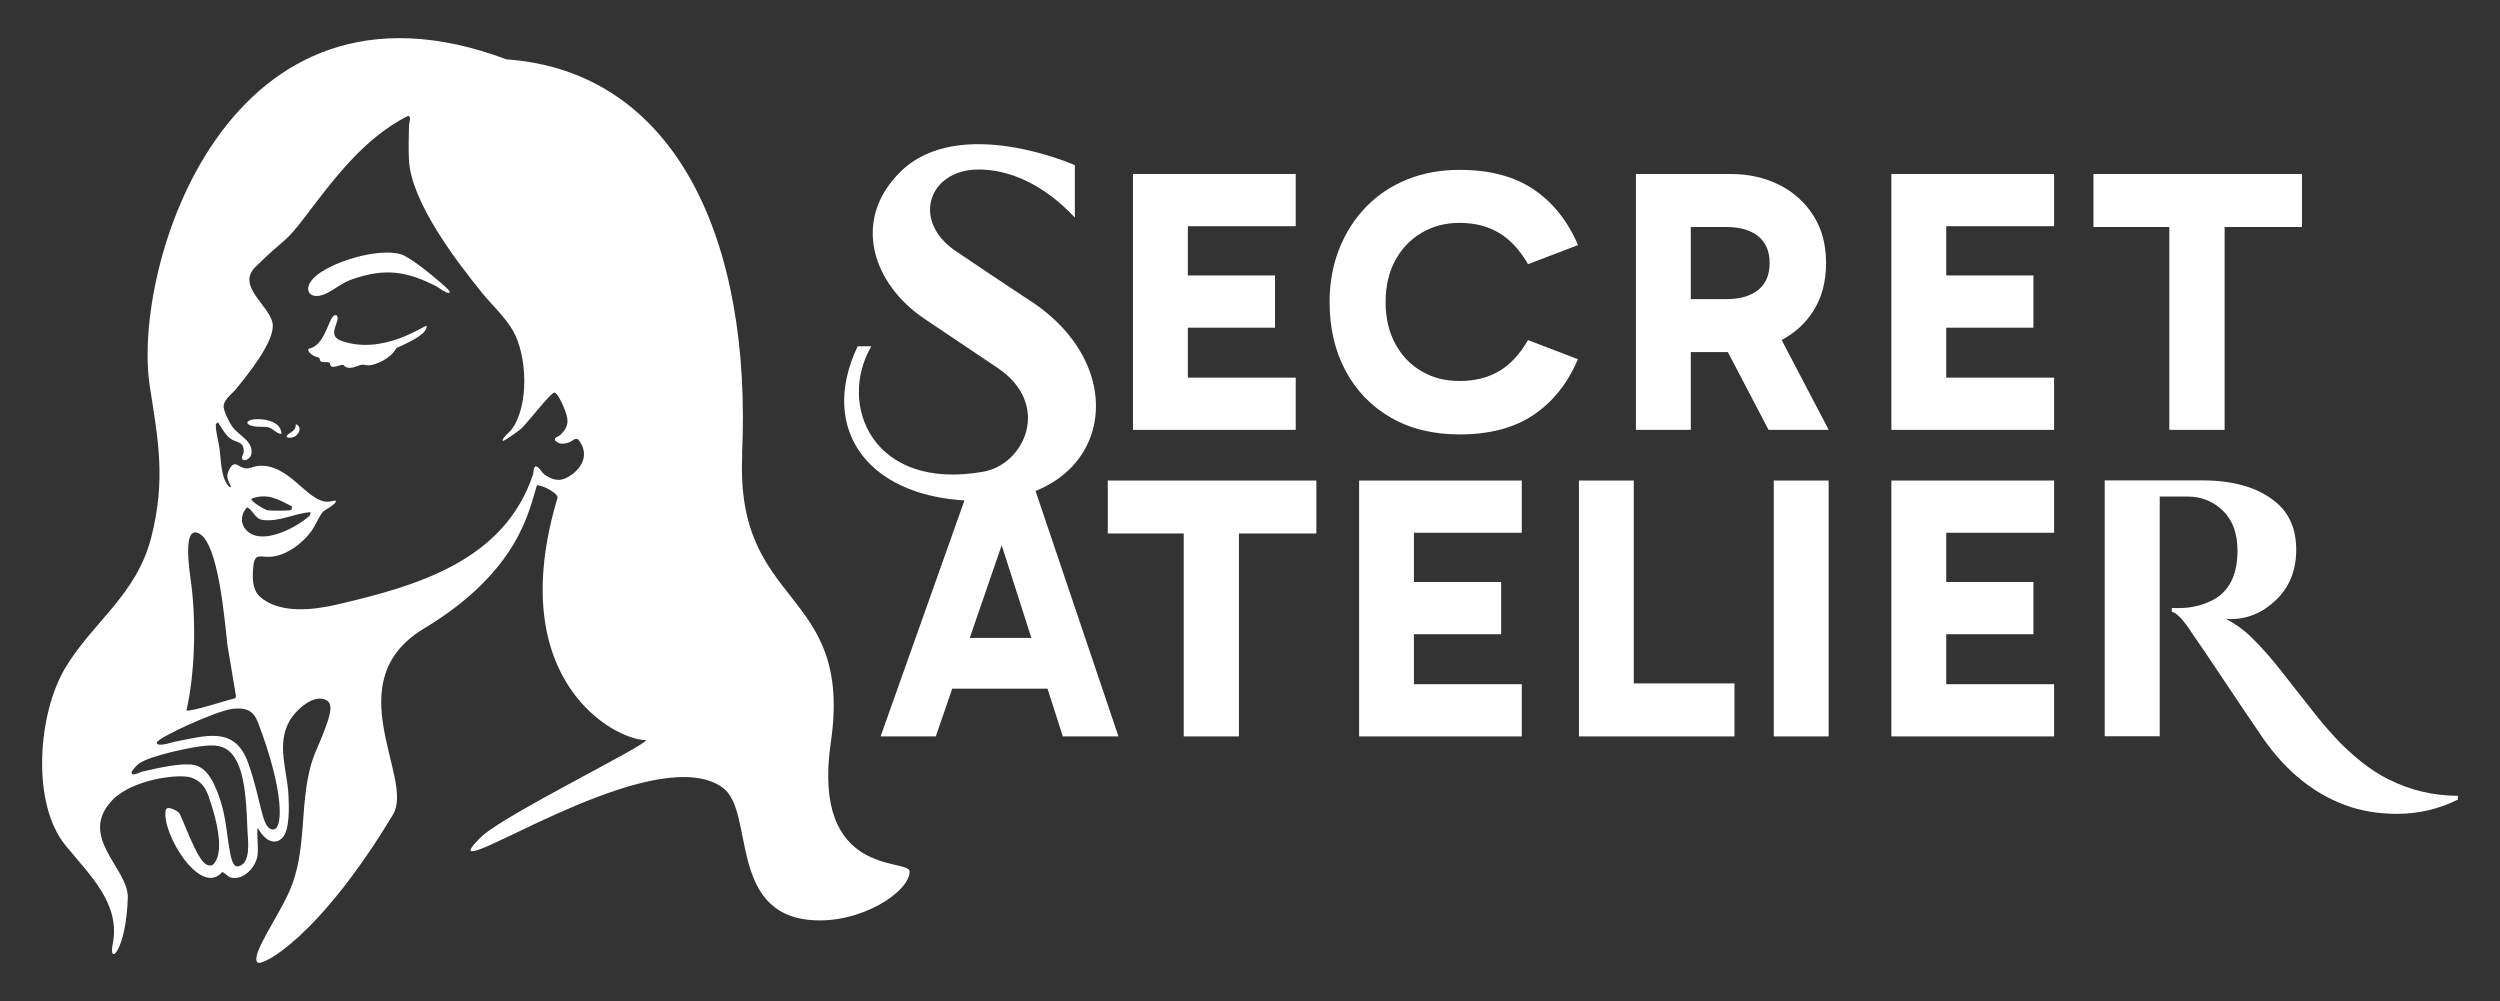 <?xml version="1.0" encoding="UTF-8"?>
<svg id="Ebene_1" xmlns="http://www.w3.org/2000/svg" version="1.1" viewBox="0 0 351.33 140.67">
  <rect x="0" y="0" width="351.33" height="140.67" fill="#333333" stroke="none"/>
  <!-- Generator: Adobe Illustrator 29.4.0, SVG Export Plug-In . SVG Version: 2.1.0 Build 152)  -->
  <defs>
    <style>
      .st0 {
        fill: #fff;
      }
    </style>
  </defs>
  <g>
    <path class="st0" d="M151.04,30.56c-4.5-4.8-9.35-6.74-13.51-6.74-7.01,0-9.53,7.19-3.21,11.47,6.91,4.67,10.93,7.29,10.93,7.29,14.42,9.84,10.48,27.81-7.63,27.81-15.55,0-22.7-9.97-17.09-21.73h1.92c-4.78,8.17.14,20.4,15.74,17.63,5.84-1.04,9.62-9.48,2-14.59l-10.25-6.88c-7.24-4.86-10.32-13.77-3.47-20.61,8.26-8.26,24.58-1,24.58-1v7.35h0Z"/>
    <polygon class="st0" points="182.09 53.07 166.93 53.07 166.93 46.05 179.18 46.05 179.18 38.71 166.93 38.71 166.93 31.79 182.09 31.79 182.09 24.45 159.22 24.45 159.22 60.41 182.09 60.41 182.09 53.07"/>
    <path class="st0" d="M214.74,47.79c-1.16,2.01-2.53,3.47-4.09,4.38-1.57.92-3.41,1.37-5.52,1.37s-3.79-.46-5.36-1.37c-1.57-.91-2.8-2.21-3.7-3.88-.9-1.67-1.35-3.62-1.35-5.83s.45-4.21,1.35-5.86,2.13-2.95,3.7-3.88c1.57-.93,3.35-1.4,5.36-1.4,2.11,0,3.95.47,5.52,1.4,1.57.93,2.93,2.4,4.09,4.41l7.02-2.69c-1.44-3.38-3.52-5.98-6.23-7.82-2.71-1.83-6.18-2.75-10.4-2.75-2.68,0-5.13.45-7.37,1.35-2.24.9-4.16,2.18-5.78,3.85-1.62,1.67-2.88,3.64-3.78,5.92-.9,2.27-1.35,4.76-1.35,7.47,0,3.63.75,6.84,2.24,9.64,1.5,2.8,3.61,4.99,6.34,6.57s5.96,2.38,9.69,2.38c4.22,0,7.69-.92,10.4-2.75s4.79-4.43,6.23-7.82l-7.02-2.69h.01Z"/>
    <path class="st0" d="M254.85,43.67c1.18-1.87,1.77-4.1,1.77-6.71s-.59-4.79-1.77-6.65c-1.18-1.87-2.78-3.31-4.81-4.33-2.02-1.02-4.32-1.53-6.89-1.53h-13.25v35.96h7.71v-10.93h5.21l5.72,10.93h8.45l-6.61-12.63c1.86-.99,3.36-2.35,4.47-4.11ZM237.61,31.9h4.96c1.94,0,3.44.43,4.51,1.29s1.61,2.12,1.61,3.78-.54,2.91-1.61,3.78c-1.07.86-2.58,1.29-4.51,1.29h-4.96v-10.14h0Z"/>
    <polygon class="st0" points="288.67 53.07 273.51 53.07 273.51 46.05 285.76 46.05 285.76 38.71 273.51 38.71 273.51 31.79 288.67 31.79 288.67 24.45 265.8 24.45 265.8 60.41 288.67 60.41 288.67 53.07"/>
    <polygon class="st0" points="294.2 24.45 294.2 31.9 304.86 31.9 304.86 60.41 312.63 60.41 312.63 31.9 323.5 31.9 323.5 24.45 294.2 24.45"/>
    <path class="st0" d="M136.53,67.53l-12.78,35.96h7.76l2.31-6.71h13.39l2.15,6.71h7.82l-12.15-35.96h-8.5ZM136.28,89.65l4.49-13.03,4.17,13.03h-8.66Z"/>
    <polygon class="st0" points="155.68 74.97 166.35 74.97 166.35 103.49 174.11 103.49 174.11 74.97 184.99 74.97 184.99 67.53 155.68 67.53 155.68 74.97"/>
    <polygon class="st0" points="191 103.49 213.86 103.49 213.86 96.15 198.7 96.15 198.7 89.13 210.96 89.13 210.96 81.79 198.7 81.79 198.7 74.87 213.86 74.87 213.86 67.53 191 67.53 191 103.49"/>
    <polygon class="st0" points="229.6 67.53 221.89 67.53 221.89 103.49 243.75 103.49 243.75 96.04 229.6 96.04 229.6 67.53"/>
    <rect class="st0" x="249.27" y="67.53" width="7.71" height="35.96"/>
    <polygon class="st0" points="265.8 103.49 288.67 103.49 288.67 96.15 273.51 96.15 273.51 89.13 285.76 89.13 285.76 81.79 273.51 81.79 273.51 74.87 288.67 74.87 288.67 67.53 265.8 67.53 265.8 103.49"/>
    <path class="st0" d="M335.77,109.59c-1.37-.69-2.72-1.56-4.05-2.63-1.32-1.07-2.53-2.19-3.61-3.38-1.08-1.18-2.07-2.34-2.96-3.48-.89-1.13-1.75-2.22-2.58-3.27-.82-1.05-1.49-1.89-1.98-2.53-.5-.64-1.1-1.37-1.8-2.19-.7-.82-1.53-1.7-2.47-2.63-.95-.93-2.12-1.77-3.53-2.53.24.04.46.05.67.05,2.41,0,4.54-.9,6.42-2.71,1.87-1.8,2.81-4.15,2.81-7.04s-.96-5.12-2.89-6.7c-2.44-2.03-5.88-3.04-10.31-3.04h-13.71v35.96h7.73v-33.69h3.92c1.92,0,3.57.66,4.95,1.98,1.37,1.32,2.06,3.2,2.06,5.64,0,3.33-1.12,5.62-3.35,6.86-1.48.79-3.09,1.19-4.85,1.19h-1.03v.52c.72.17,1.68,1.2,2.89,3.09.69.96,2.2,3.2,4.54,6.7s3.93,5.87,4.79,7.11c3.33,5.08,7.37,8.5,12.11,10.26,2.2.82,4.64,1.24,7.32,1.24,3.02,0,5.88-.67,8.56-2.01v-.52c-3.5-.03-6.72-.79-9.64-2.27v.02Z"/>
  </g>
  <g>
    <path class="st0" d="M104.28,63.92c1.41-30.17-9.27-53.87-33.11-55.58C31.78-6.43,18.48,37.67,21.05,54.28c1.16,7.48,2.27,13,.24,21.11-2.07,8.23-8.18,11.92-12.11,18.46-3.87,6.44-4.8,19.02,0,24.92,3.36,4.15,7.8,8.17,6.66,13.88-.64,3.22,1.89.99,2.12-6.49.12-4.12-7.06-8.5-2.22-13.67,2.78-2.97,9.51-3.83,11.2-3.19,1.85.7,2.21,2.05,2.76,3.77.65,2.04,1.78,6.24.53,8.08-.32.47-.51.59-1.12.39-1.42-.46-3.46-6.73-3.96-7.32-.22-.26-1.73-1.12-1.87-.34-.58,3.25,4.91,12.24,7.94,8.67.31.03.81.69,1.26.79,1.78.4,3.5-1.51,3.71-3.16.15-1.19-.11-2.65,0-3.87,1.43,2.51,2.81,2.12,3.45,1.48,1.13-1.11.97-4.51.9-6.04-.17-3.49-1.72-7.14.15-10.44.84-1.48,3.45-3.96,5.26-2.87,1.07.65.08,2.96-.26,3.94-.58,1.68-1.45,3.27-1.95,4.98-1.69,5.91-.55,12.16-3.06,17.87-1.68,3.81-5.56,9.11-4.47,10.03.67.57,8.65-3.56,19.02-20.79,3.08-5.11-8.05-18.68,4.38-26.16,13.49-8.12,14.79-16.87,15.84-20.1.67-.1,2.8.99,2.92,1.68-7.76,25.77,8.09,34.15,12.42,34.12.15.68-19.4,10.24-23,13.45-.24.21-1.93,1.82-1.63,2.11,1.39,1.11,26.61-15.31,35.42-8.87,4.47,3.27.74,17.57,12.3,18.59,7.05.62,13.95-3.96,13.95-6.82,0-1.9-13.86,1-11.07-18.16,3.18-21.83-13.46-18.62-12.45-40.37l-.02-.02ZM27.85,74.91c2.91,1.2,3.74,12.67,4.11,15.74l1.21,7.22-.14.27c-1.71.4-5.7,1.78-6.83,1.72,1.19-5.21,1.36-12.23.7-17.61-.18-1.49-1.36-8.29.94-7.34h0ZM33.5,121.75c-1.53.35-1.25-5.31-2.48-9.1-.59-1.83-1.64-4.8-3.8-5.16-1.89-.32-5.32.51-7.26.96-.26.06-1.36.69-1.47.16-.05-.27.78-1.12,1.02-1.29,1.51-1.11,7.57-2.4,9.55-2.54,2.19-.16,3.44.5,4.35,2.49,1.2,2.62,1.23,6.73,1.38,9.63.07,1.35.49,4.44-1.29,4.85h0ZM38.37,116.57c-1.64-.03-1.56-3.95-3.51-9.39-1.88-5.24-6.02-3.74-10.29-2.95-.52.1-2.42.82-2.54.15-.11-.61,8.44-4.54,10.69-4.77,1.89-.19,2.9.24,3.55,1.95,3.72,9.79,3.52,15.04,2.1,15.01h0ZM36.89,73.07c2.5.29,4.36-.92,6.73-1.09.07.37-.23.61-.48.81-1.77,1.45-5.82,3.53-7.99,2.15-1.37-.87-1.52-2.47-.42-3.65.86.42,1.1,1.64,2.17,1.77h0ZM35.34,70.08c2.26-.84,3.78.1,5.7,1.09l-.05.41c-.07.09-.17.11-.28.13-.49.09-2.6.07-3.12,0-.33-.05-2.49-1.31-2.25-1.62h0ZM80.37,66.68c-1.32.97-2.29,1-3.67.14-.69-.43-.76-1.12-1.43-1.3-.37.27-.23.74-.36,1.14-4.04,12.18-16.36,15.7-27.61,18.31-3.26.76-8.02,1.32-10.74-1.09-1.18-1.05-1.1-2.85-.95-4.35.19-1.91,1.04-1.17,2.51-1.29,2.17-.19,4.48-1.94,5.7-3.68.5-.72,1.07-2.08,1.57-2.64.21-.23,2.13-1.22,1.77-1.56-.4,0-.75.15-1.15.15-2.88,0-5.43-5.49-9.77-5.03-.5.05-1.11.36-1.62.35-1.09-.04-1.58-1.33-2.34.04-.63,1.15-.24,1.53.21,2.59-.25.05-.34-.12-.47-.28-.99-1.22-.96-3.66-1.18-5.21-.16-1.13-.53-2.23-.51-3.39l.32-.22c.5.76.96,1.68,1.7,2.25.85.65,1.88.34,1.91,1.77,0,.39-.15.49-.22.74-.24.94,1.14.59,1.29-.35.28-1.77-1.75-2.56-2.63-3.74-.42-.56-1.35-2.34-1.27-3.01.11-.96,1.19-1.67,1.74-2.35,1.61-1.98,5.14-6.32,5.17-8.84.04-2.63-5.32-5.48-2.44-8.32,4.46-4.39,3.86-2.96,7.06-7.16,4.05-5.32,8.21-10.93,14.35-14.05.57-.05.18.97.17,1.27-.03,1.59-.1,3.48,0,5.04.37,5.83,6.56,13.96,10.2,18.47,1.39,1.72,3.29,3.44,4.4,5.38,2.03,3.52,2.31,10.57-.2,13.92-.2.27-1.45,1.32-1.22,1.56.14.15,2.35-1.49,2.58-1.7.81-.71,4.14-5.06,4.66-5.07.41,0,1.13,1.57,1.29,1.97.67,1.63.96,2.67-.46,3.99-.27.25-.87.35-.73.73.53.68,1.4.54,2.11.25.37-.15.73-.62,1.13-.37,1.48,1.8.85,3.68-.88,4.96v-.02Z"/>
    <path class="st0" d="M47.27,44.29c.84.65-1.56,2.78.66,3.59,5.91,2.14,11.83-2.28,12.02-2.08.07.95-1.51,1.91-4.23,3.1-.84,1.54-2.85,2.34-3.81,2.44-.39.04-.64-.11-.97-.09-.69.05-1.35.65-2.28.37-.2-.06-.27-.33-.53-.34-.39-.02-1.08.4-1.52.24-.24-.08-.19-.46-.33-.56-.2-.14-.77,0-1.13-.13-.27-.11-.16-.57-.42-.61-1.07-.18-1.85-1.23-1.15-1.26,2.35-.63,2.64-5,3.69-4.66h0Z"/>
    <path class="st0" d="M63.19,41.12c-.32.26-1.61-.76-1.93-.92-4.15-2.08-7.08-2.55-11.66-.99-1.63.55-2.54,1.49-3.86,2.08-2.25,1-3.25-.63-1.64-2.24,2.21-2.21,9.03-4.27,12.21-3.32,1.41.42,4.49,3.03,5.69,4.05.17.15,1.41,1.18,1.2,1.35h-.01Z"/>
    <path class="st0" d="M39.55,60.97c-.72,0-1.16-.78-1.86-.92-.76-.15-1.75.04-2.54-.29,0,0-.83-.31-.06-.68s4.43-.3,4.46,1.88h0Z"/>
    <path class="st0" d="M41.58,59.61c1.01.39.39,1.68-.51,1.87-.34.07-1.11.08-.65-.37s1.2-.56,1.15-1.5h0Z"/>
  </g>
</svg>
